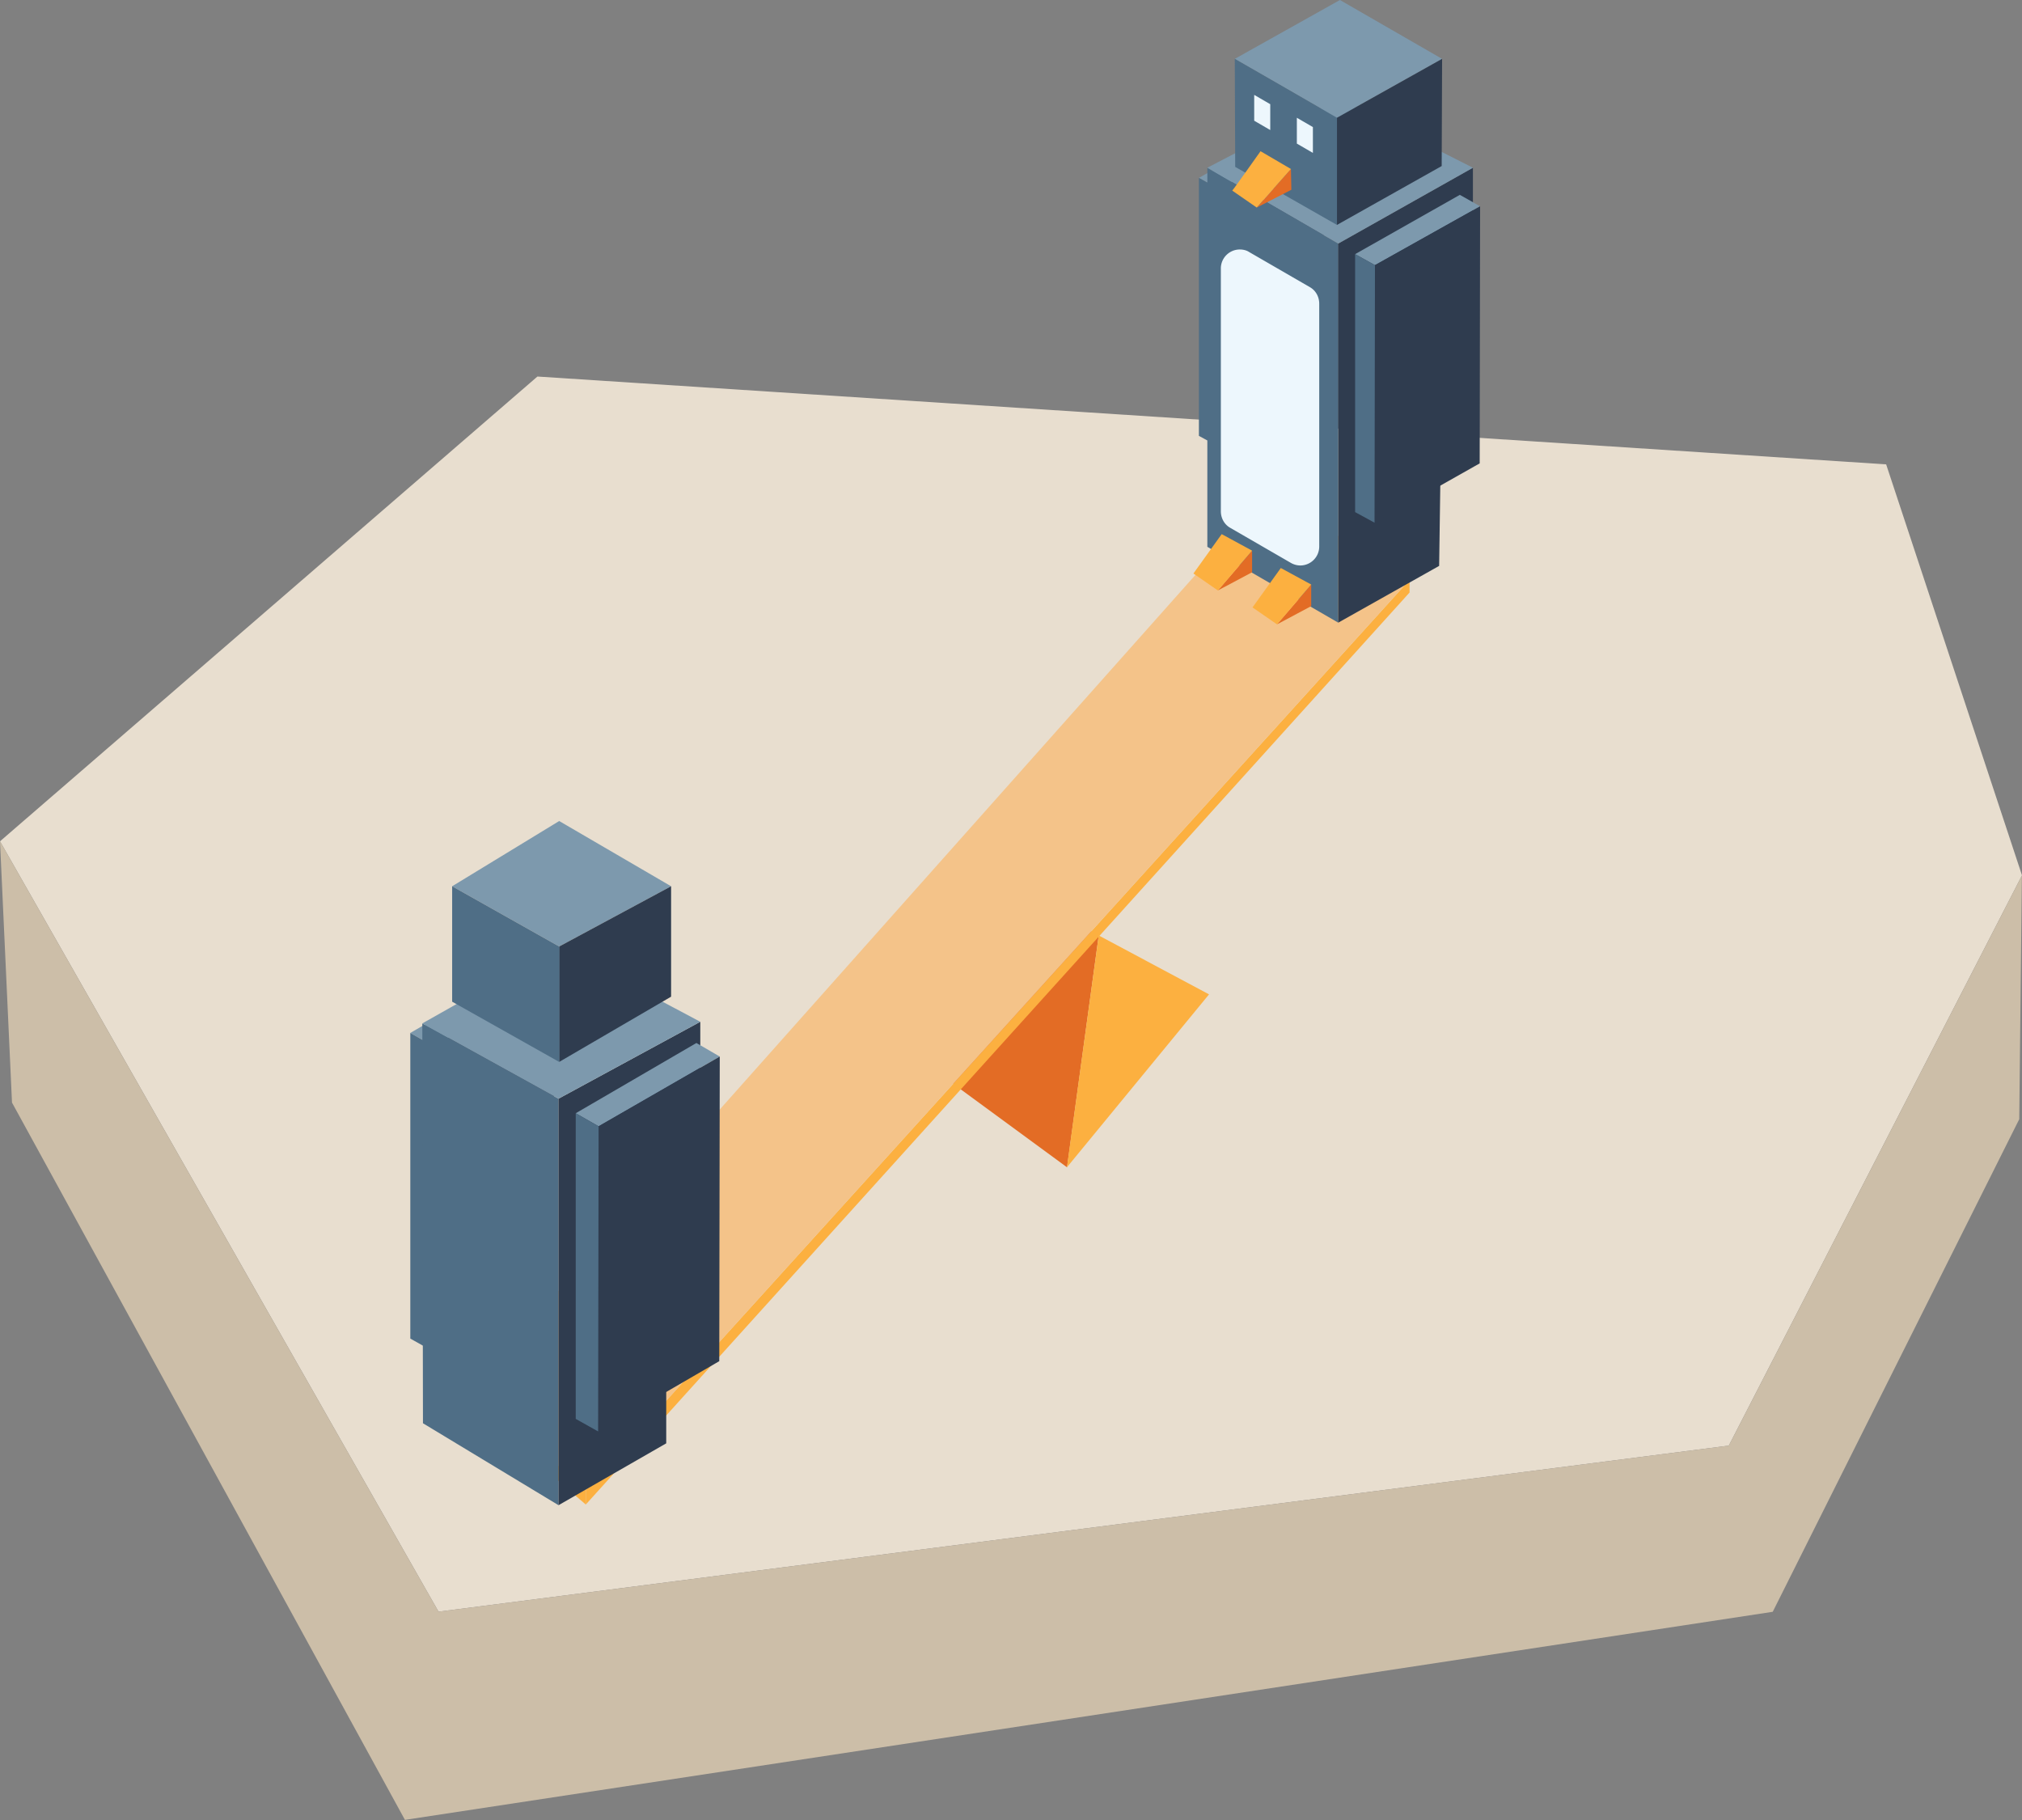 <svg xmlns="http://www.w3.org/2000/svg" fill="none" viewBox="0 0 500 450"><rect x="0" y="0" width="500" height="450" fill="#808080" stroke="none"/><g class="maly-banner-reference 1" clip-path="url(#a)"><g class="kra"><path fill="#E8DECF" d="m0 208.014 108.44 190.475 319.059-41.055L499.97 216.49l.03-.058-33.594-101.619L132.894 93.1 0 208.014Z"/><path fill="#CCBEA8" d="m438.361 398.523 60.956-121.795.653-60.238-72.471 140.944-319.059 41.055L0 208.014l2.968 64.605 97.163 177.348 338.23-51.444Z"/></g><g class="Vector"><path fill="#E36C25" d="m233.975 266.706 29.884 21.914 7.835-57.323-26.887-15.199-10.832 50.608Z"/><path fill="#FCB040" d="m271.694 231.297-7.864 57.323 35.138-42.759-27.274-14.564Z"/></g><g class="Vector"><path fill="#FCB040" d="M144.854 371.999 348.557 146.5v-3.125L144.854 368.291v3.708Z"/><path fill="#F4C389" d="m144.854 368.291 203.703-224.916-34.929-21.48-197.264 221.676 28.49 24.72Z"/><path fill="#FCB040" d="M144.854 371.999v-3.708l-28.49-24.72v3.929l28.49 24.499Z"/></g><g class="Penguin" clip-path="url(#b)"><g class="Telo"><g class="Vector"><path fill="#7D99AD" d="m296.462 43.986 25.894-14.662 5.012 2.828-25.999 14.557-4.907-2.723Z"/><path fill="#2F3C4F" d="m301.265 110.385 13.573-7.645 12.425-7.017.105-63.571-25.999 14.557-.104 63.676Z"/><path fill="#4F6E86" d="M296.462 43.986v63.781l4.803 2.618.104-63.676-4.907-2.723Z"/></g><g class="Vector"><path fill="#4F6E86" d="m330.918 153.953-32.368-18.747V41.473l16.184 9.373 16.184 9.374v93.733Z"/><path fill="#EDF7FD" d="m319.224 139.186-15.036-8.693c-1.461-.838-2.297-2.409-2.297-4.084v-60.01a4.687 4.687 0 0 1 4.699-4.713c.835 0 1.67.21 2.297.628l15.035 8.693c1.462.838 2.297 2.408 2.297 4.084v60.01a4.686 4.686 0 0 1-4.698 4.713 4.747 4.747 0 0 1-2.297-.628Z"/><path fill="#2F3C4F" d="m330.918 153.953 24.954-14.034.522-36.551 7.831-5.76V41.473L330.918 60.22v93.733Z"/><path fill="#7D99AD" d="M364.225 41.473 330.918 60.22l-16.184-9.374-16.184-9.373 32.368-16.861 33.307 16.861Z"/></g><g class="Vector"><path fill="#E36C25" d="M324.235 144.527v5.341l-8.457 4.504 8.457-9.845Z"/><path fill="#FCB040" d="m316.718 140.443 7.517 4.084-8.457 9.845-6.056-4.19 6.996-9.739Z"/></g><g class="Vector"><path fill="#E36C25" d="M309.618 136.149v5.341l-8.458 4.503 8.458-9.844Z"/><path fill="#FCB040" d="m302.1 132.064 7.518 4.085-8.458 9.844-6.056-4.189 6.996-9.74Z"/></g><g class="Vector"><path fill="#7D99AD" d="m335.094 62.838 25.894-14.662L366 51.003l-25.999 14.558-4.907-2.723Z"/><path fill="#2F3C4F" d="m339.897 129.236 13.574-7.645 12.425-7.017.104-63.57-25.999 14.557-.104 63.675Z"/><path fill="#4F6E86" d="M335.094 62.838v63.78l4.803 2.618.104-63.675-4.907-2.723Z"/></g></g><g class="hlava"><g class="Vector"><path fill="#7D99AD" d="M305.337 14.557 331.335 0l25.268 14.557-25.999 14.558-25.267-14.558Z"/><path fill="#2F3C4F" d="m330.604 55.611 25.895-14.557.104-26.497-25.999 14.558v26.497Z"/><path fill="#4F6E86" d="m305.337 14.557.104 26.706 25.163 14.349V29.114l-12.629-7.299-12.638-7.259Z"/></g><g class="Vector"><path fill="#E36C25" d="m319.224 41.787.104 5.132-8.562 4.399 8.458-9.53Z"/><path fill="#FCB040" d="m311.706 37.389 7.518 4.398-8.458 9.53-6.056-4.189c.105 0 6.996-9.74 6.996-9.74Z"/></g><path fill="#EDF7FD" d="M310.14 23.46v6.388l3.967 2.304v-6.389l-3.967-2.304Zm10.545 5.655v6.388l3.968 2.304V31.42l-3.968-2.304Z" class="Vector"/></g></g><g class="Penguin" clip-path="url(#c)"><g class="Telo"><g class="Vector"><path fill="#7D99AD" d="m101.461 255.4 29.838-17.372 5.775 3.35-29.958 17.248-5.655-3.226Z"/><path fill="#2F3C4F" d="m106.996 334.071 15.64-9.058 14.317-8.314.121-75.321-29.958 17.248-.12 75.445Z"/><path fill="#4F6E86" d="M101.461 255.4v75.569l5.535 3.102.12-75.445-5.655-3.226Z"/></g><g class="body"><path fill="#4F6E86" d="m138.115 372.165-33.526-20.26-.161-98.864 33.687 18.613v100.511Z"/><path fill="#2F3C4F" d="m138.115 372.165 26.631-15.296v-38.468l8.421-6.204v-59.562l-35.052 19.019v100.511Z"/><path fill="#7D99AD" d="m138.115 271.654-33.687-18.613 33.687-19.019 35.052 18.613-35.052 19.019Z"/></g><g class="Vector"><path fill="#7D99AD" d="m142.367 275.254 29.838-17.372 5.775 3.35-29.958 17.248-5.655-3.226Z"/><path fill="#2F3C4F" d="m147.902 353.925 15.64-9.058 14.318-8.314.12-75.321-29.958 17.248-.12 75.445Z"/><path fill="#4F6E86" d="M142.367 275.254v75.569l5.535 3.102.12-75.445-5.655-3.226Z"/></g></g><g class="hlava"><path fill="#7D99AD" d="M111.808 219.131 138.277 203l27.672 16.131-27.672 14.891-26.469-14.891Z"/><path fill="#2F3C4F" d="m138.277 262.562 27.672-16.131v-27.3l-27.672 14.891v28.54Z"/><path fill="#4F6E86" d="M111.808 219.131v28.541l26.469 14.89v-28.54l-26.469-14.891Z"/></g></g></g><defs><clipPath id="a" class="a"><path fill="#fff" d="M0 0h500v450H0z"/></clipPath><clipPath id="b" class="b"><path fill="#fff" d="M366 0h-71v155h71z"/></clipPath><clipPath id="c" class="c"><path fill="#fff" d="M101 203h77v170h-77z"/></clipPath></defs></svg>